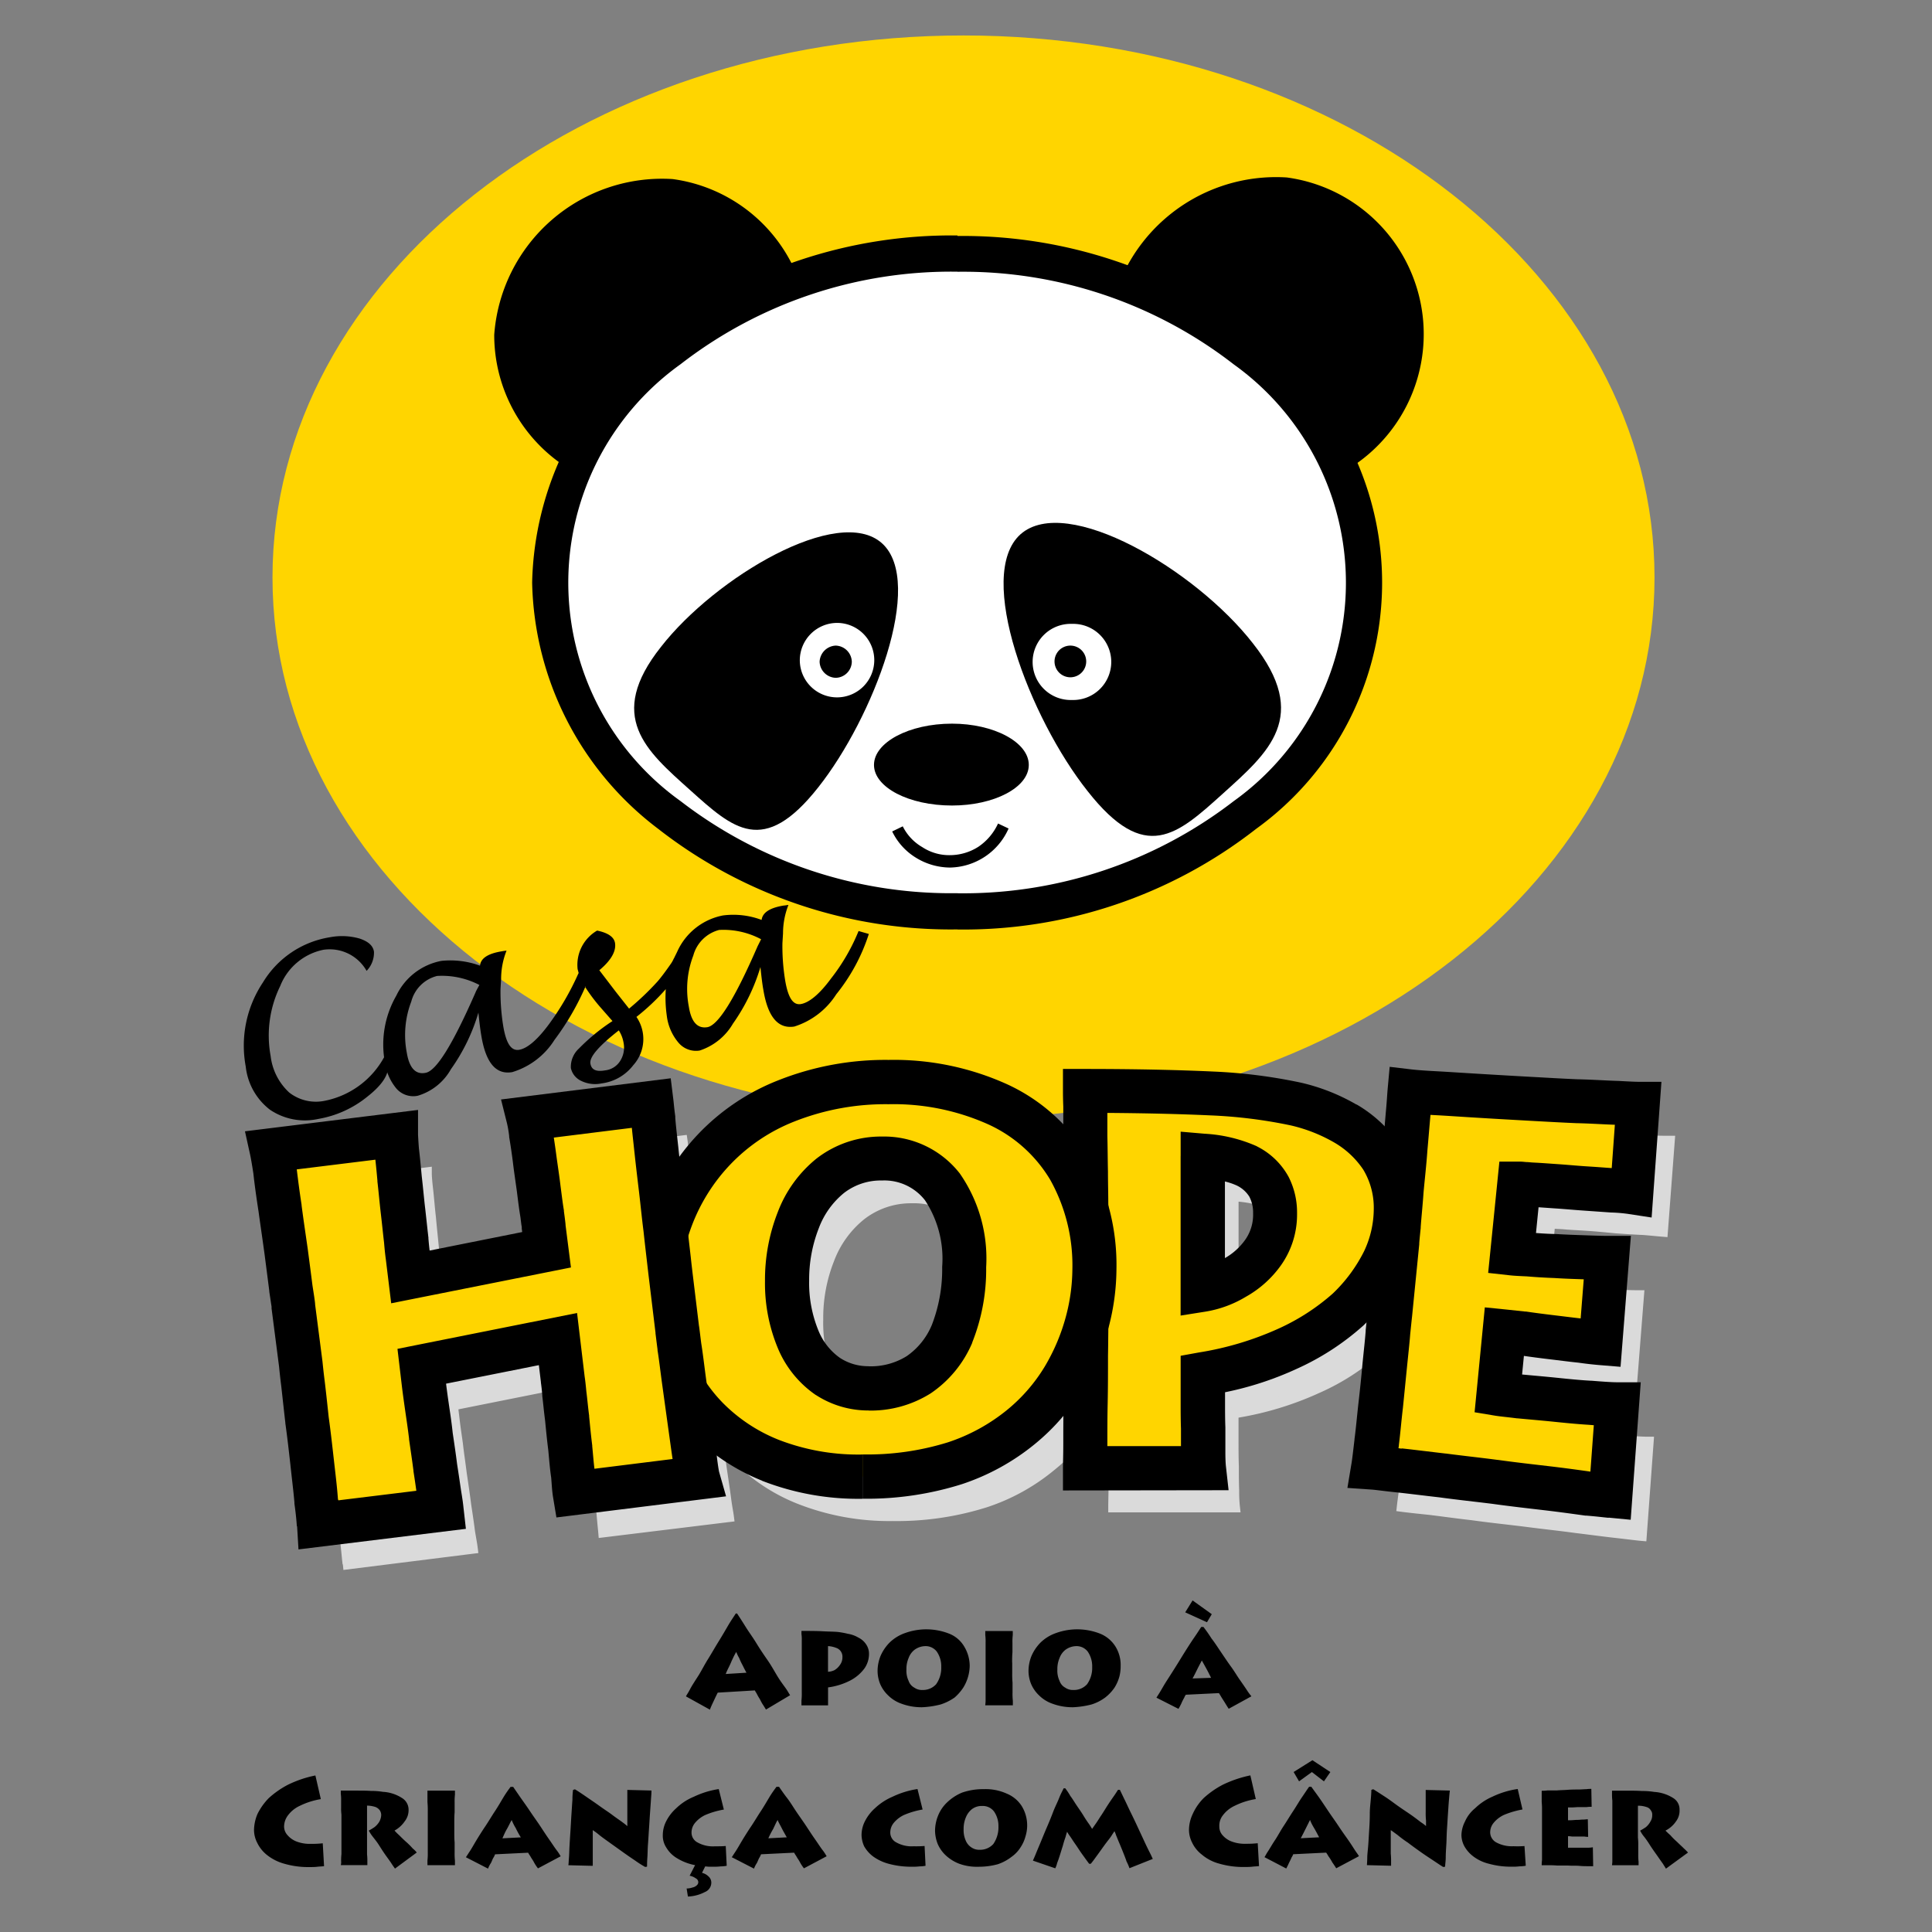 <svg xmlns="http://www.w3.org/2000/svg" width="48" height="48" viewBox="0 0 48 48">
  <rect x="0" y="0" width="48" height="48" fill="#808080" stroke="none"/>
  <g id="setembrodourado_casahope" transform="translate(-40.469 14.703)">
    <g id="Grupo_13339" data-name="Grupo 13339" transform="translate(40.469 -14.703)">
      <path id="Caminho_12292" data-name="Caminho 12292" d="M0,0H48V48H0Z" fill="none"/>
    </g>
    <g id="casa-hope" transform="translate(-90.727 -195.432)">
      <path id="Caminho_16705" data-name="Caminho 16705" d="M160.878,181.61c9.479,0,17.168,6.03,17.168,13.466s-7.691,13.442-17.168,13.442-17.168-6.006-17.168-13.442S151.392,181.61,160.878,181.61Z" transform="translate(-5.744)" fill="#ffd500" fill-rule="evenodd"/>
      <g id="Grupo_26447" data-name="Grupo 26447" transform="translate(143.479 185.138)">
        <path id="Caminho_16706" data-name="Caminho 16706" d="M336.157,213.58a3.929,3.929,0,1,1-4.457,3.885A4.2,4.2,0,0,1,336.157,213.58Z" transform="translate(-316.469 -213.58)" fill-rule="evenodd"/>
        <path id="Caminho_16707" data-name="Caminho 16707" d="M198.1,213.94a3.908,3.908,0,1,1-4.434,3.869A4.181,4.181,0,0,1,198.1,213.94Z" transform="translate(-193.67 -213.9)" fill-rule="evenodd"/>
        <path id="Caminho_16708" data-name="Caminho 16708" d="M206.28,238.948c0-4.5,4.528-8.168,10.114-8.168,5.569,0,10.1,3.662,10.1,8.168,0,4.521-4.528,8.168-10.1,8.168C210.808,247.115,206.28,243.468,206.28,238.948Z" transform="translate(-204.889 -228.882)" fill="#fff" fill-rule="evenodd"/>
        <g id="Grupo_26446" data-name="Grupo 26446" transform="translate(0.938 1.452)">
          <path id="Caminho_16709" data-name="Caminho 16709" d="M212.736,226.742a11.884,11.884,0,0,1,7.421,2.495,7.543,7.543,0,0,1,0,12.235,11.8,11.8,0,0,1-7.421,2.5v-.9a11.006,11.006,0,0,0,6.864-2.289,6.674,6.674,0,0,0,0-10.852,10.962,10.962,0,0,0-6.864-2.3v-.9Zm-10.566,8.611a7.868,7.868,0,0,0,3.13,6.117,11.81,11.81,0,0,0,7.436,2.5v-.9a11.014,11.014,0,0,1-6.88-2.289,6.674,6.674,0,0,1,0-10.852,10.975,10.975,0,0,1,6.88-2.3v-.9a11.9,11.9,0,0,0-7.436,2.495A7.909,7.909,0,0,0,202.17,235.353Z" transform="translate(-202.17 -226.74)" fill-rule="evenodd"/>
        </g>
        <path id="Caminho_16710" data-name="Caminho 16710" d="M229.724,299.842c1.358-1.716,2.661-5.092,1.581-6.062s-4.139.842-5.49,2.574c-1.375,1.732-.365,2.582.715,3.551S228.358,301.574,229.724,299.842Z" transform="translate(-221.676 -284.692)" fill-rule="evenodd"/>
        <path id="Caminho_16711" data-name="Caminho 16711" d="M310.42,298.015c-1.438-1.812-2.8-5.363-1.668-6.38,1.144-1.017,4.354.882,5.775,2.709,1.438,1.82.389,2.709-.747,3.734S311.85,299.835,310.42,298.015Z" transform="translate(-295.682 -282.769)" fill-rule="evenodd"/>
        <path id="Caminho_16712" data-name="Caminho 16712" d="M281.079,336.56c1.041,0,1.907.461,1.907,1.025s-.866,1.009-1.907,1.009c-1.073,0-1.939-.452-1.939-1.009S280.006,336.56,281.079,336.56Z" transform="translate(-269.709 -322.99)" fill-rule="evenodd"/>
        <path id="Caminho_16713" data-name="Caminho 16713" d="M316.086,314.09a.946.946,0,1,1,0,1.891.946.946,0,1,1,0-1.891Z" transform="translate(-301.737 -302.999)" fill="#fff" fill-rule="evenodd"/>
        <path id="Caminho_16714" data-name="Caminho 16714" d="M263.369,313.88a.925.925,0,1,1-.929.929A.93.93,0,0,1,263.369,313.88Z" transform="translate(-254.852 -302.813)" fill="#fff" fill-rule="evenodd"/>
        <path id="Caminho_16715" data-name="Caminho 16715" d="M267.3,318.99a.412.412,0,0,1,.4.4.407.407,0,0,1-.4.4.413.413,0,0,1-.4-.4A.418.418,0,0,1,267.3,318.99Z" transform="translate(-258.82 -307.359)" fill-rule="evenodd"/>
        <path id="Caminho_16716" data-name="Caminho 16716" d="M320.21,318.99a.393.393,0,0,1,0,.787.393.393,0,0,1,0-.787Z" transform="translate(-305.9 -307.359)" fill-rule="evenodd"/>
        <path id="Caminho_16717" data-name="Caminho 16717" d="M286.132,359.156a1.622,1.622,0,0,1-1.454.97,1.63,1.63,0,0,1-.85-.246h0a1.556,1.556,0,0,1-.588-.651l.263-.127a1.224,1.224,0,0,0,.484.516h0a1.217,1.217,0,0,0,.691.2,1.317,1.317,0,0,0,.7-.206,1.393,1.393,0,0,0,.492-.58Z" transform="translate(-273.357 -342.981)" fill-rule="evenodd"/>
      </g>
      <g id="Grupo_26448" data-name="Grupo 26448" transform="translate(138.49 208.409)">
        <path id="Caminho_16718" data-name="Caminho 16718" d="M183.612,433.925h0l-.167,2.272c-.087-.008-.27-.032-.548-.064-.293-.032-.636-.079-1.041-.127s-.834-.1-1.279-.159-.882-.1-1.3-.159-.779-.095-1.08-.135-.524-.055-.643-.072c.015-.143.047-.35.079-.628s.064-.588.1-.921.064-.66.1-.978.055-.6.079-.826.04-.382.04-.445l.174-1.763c.008-.055.024-.2.047-.437s.04-.532.072-.874.064-.683.095-1.033.055-.66.072-.921.04-.437.047-.516c.127.008.342.024.636.047.31.015.651.04,1.057.064.39.024.81.047,1.231.064.429.032.834.047,1.224.072s.707.032.985.047.452.015.541.015l-.167,2.193c-.1-.008-.254-.024-.452-.04s-.429-.024-.675-.04-.484-.047-.723-.064-.437-.024-.6-.04-.286-.015-.342-.024l-.167,1.74c.072.008.206.015.4.024s.413.032.668.04.484.023.723.032.429.015.58.015l-.167,2.113c-.095-.015-.254-.032-.477-.055s-.477-.064-.747-.095-.5-.064-.723-.087-.365-.047-.445-.055l-.151,1.557c.087.008.263.024.516.055s.532.055.85.087.62.055.914.079c.275.023.505.04.664.04ZM154.4,436.539c-.008-.064-.032-.191-.064-.382s-.055-.4-.095-.668-.072-.516-.111-.787-.072-.516-.095-.739-.055-.39-.072-.516l-.055-.469,3.377-.675.127.993a3.513,3.513,0,0,1,.032.35c.024.183.047.382.072.628s.047.484.079.739.047.469.072.675.032.35.04.437l3.059-.373c-.008-.064-.04-.214-.072-.469s-.079-.548-.127-.889c-.032-.27-.072-.548-.1-.819a4.662,4.662,0,0,0,.524.675,4.471,4.471,0,0,0,1.589,1.057,6.025,6.025,0,0,0,2.289.413h0a7.312,7.312,0,0,0,2.3-.333,4.976,4.976,0,0,0,1.636-.906,4.585,4.585,0,0,0,1.073-1.231,5.735,5.735,0,0,0,.556-1.271c-.008.231-.008.477-.008.73,0,.4,0,.787-.008,1.176s-.008.715-.015,1.009-.008.492-.008.611h2.955a3.855,3.855,0,0,1-.015-.389c-.008-.183-.008-.381-.008-.6s-.008-.422-.008-.6v-.739a8,8,0,0,0,2.105-.628,5.627,5.627,0,0,0,1.5-.978,4.1,4.1,0,0,0,.9-1.207,3.057,3.057,0,0,0,.3-1.3,2.377,2.377,0,0,0-.35-1.263,2.645,2.645,0,0,0-.906-.85,4.494,4.494,0,0,0-1.231-.492,12.694,12.694,0,0,0-2.09-.263c-.842-.047-1.9-.064-3.154-.064,0,.047,0,.167.008.382s.008.461.008.755.008.588.015.882v.787a.617.617,0,0,1,.008.119,4.132,4.132,0,0,0-.429-.993,4,4,0,0,0-1.763-1.6,6.369,6.369,0,0,0-2.717-.564,6.564,6.564,0,0,0-2.55.477,5.167,5.167,0,0,0-1.788,1.216,4.987,4.987,0,0,0-1.065,1.7c-.055.135-.095.27-.143.4,0-.04-.008-.095-.008-.143-.04-.31-.072-.628-.119-.961-.032-.342-.072-.66-.1-.969s-.064-.564-.087-.779-.032-.35-.04-.4l-3.061.382c.015.064.032.183.055.373s.064.4.1.636.064.492.095.739c.04.231.064.445.095.628.015.174.032.286.04.333l.072.548-3.384.675-.064-.524c-.008-.047-.024-.174-.047-.382s-.04-.437-.079-.707c-.024-.27-.055-.548-.079-.819s-.047-.516-.072-.707c-.024-.206-.032-.333-.032-.39l-3.083.39c.015.072.04.231.079.5s.079.58.127.938.1.723.159,1.073c.04.358.087.66.119.921s.055.4.064.452l.174,1.422c.008.072.032.238.064.492s.064.548.1.889.079.7.127,1.057c.032.35.072.668.1.953s.047.477.064.6l3.043-.38Zm10.614-3.011a1.81,1.81,0,0,1-1.009-.3,2.052,2.052,0,0,1-.73-.889,3.555,3.555,0,0,1-.286-1.485,3.949,3.949,0,0,1,.278-1.509,2.571,2.571,0,0,1,.794-1.1,2.05,2.05,0,0,1,1.279-.429,1.825,1.825,0,0,1,1.5.707,3.187,3.187,0,0,1,.541,1.994,4.276,4.276,0,0,1-.3,1.661,2.32,2.32,0,0,1-.819,1.009,2.267,2.267,0,0,1-1.248.35Zm8.295-5.784a2.984,2.984,0,0,1,1.1.263,1.218,1.218,0,0,1,.556.516,1.381,1.381,0,0,1,.151.675,1.677,1.677,0,0,1-.3.953,2.093,2.093,0,0,1-.691.628,2.234,2.234,0,0,1-.81.294v-3.329Z" transform="translate(-149.981 -425.743)" fill="#dadada" fill-rule="evenodd"/>
        <path id="Caminho_16719" data-name="Caminho 16719" d="M149.679,435.677c-.017-.134-.032-.33-.064-.606h0c-.032-.285-.072-.6-.1-.95h0c-.047-.36-.088-.711-.128-1.059h0c-.04-.342-.072-.644-.1-.888h0c-.032-.254-.055-.417-.063-.493h0l-.174-1.416c-.01-.06-.024-.2-.064-.46h0c-.031-.257-.078-.559-.119-.919h0c-.056-.352-.1-.716-.159-1.074h0c-.047-.356-.095-.674-.127-.936h0c-.04-.269-.064-.43-.077-.489h0l-.038-.168,3.428-.433v.178c0,.043.008.169.031.37h0c.024.2.04.435.072.713h0c.023.266.055.543.079.815h0c.04.275.056.514.079.706h0c.023.205.04.334.046.373h0v0l.044.36,3.075-.614-.052-.4c-.009-.052-.024-.164-.041-.339h0c-.032-.189-.056-.4-.095-.629h0c-.032-.246-.064-.492-.095-.733h0c-.04-.239-.072-.455-.1-.634h0v-.008c-.023-.189-.04-.31-.052-.355h0l-.043-.171,3.386-.422.022.152c.01.071.017.2.04.409h0c.023.213.055.477.087.78h0c.032.306.071.621.1.963h0c.021.151.04.3.057.442h0a5.193,5.193,0,0,1,1.009-1.529h0a5.309,5.309,0,0,1,1.841-1.252h0a6.724,6.724,0,0,1,2.613-.489h0a6.506,6.506,0,0,1,2.784.58h0a4.161,4.161,0,0,1,1.828,1.656h0c.046.076.089.155.131.234h0v-.062h0c-.008-.3-.008-.59-.015-.886h0c0-.291-.008-.536-.008-.749h0c-.008-.216-.008-.339-.008-.387h0v-.157h.157c1.257,0,2.315.017,3.162.064h0a12.7,12.7,0,0,1,2.119.267h0a4.658,4.658,0,0,1,1.271.509h0a2.816,2.816,0,0,1,.96.9h0a2.214,2.214,0,0,1,.233.489h0c.02-.212.04-.424.058-.638h0c.024-.353.056-.663.072-.925h0c.024-.263.04-.437.047-.517h0l.015-.15.15.009c.129.008.344.024.634.047h0c.312.015.653.04,1.058.064h0c.388.024.809.047,1.234.064h0c.426.032.83.047,1.218.072h0c.382.015.708.032.988.047h0c.266.015.445.015.531.015h.169l-.191,2.518-.157-.013c-.1-.008-.255-.024-.446-.04h0c-.211-.008-.434-.024-.685-.041h0c-.238-.024-.482-.047-.718-.063h0c-.226-.015-.433-.023-.606-.04h0l-.189-.01h0l-.137,1.427c.065,0,.145.008.238.012h0c.2.015.409.031.66.04h0c.249.008.488.024.723.032h0c.239.008.429.015.575.015h.169l-.193,2.452-.169-.028c-.085-.014-.245-.031-.472-.055h0c-.23-.032-.474-.063-.744-.095h0c-.264-.032-.5-.064-.727-.088h0c-.111-.017-.206-.029-.281-.038h0l-.12,1.244c.093.009.214.022.361.041h0c.257.024.534.055.851.087h0c.316.032.617.055.911.079h0c.276.024.505.04.654.04h0v0h.168l-.191,2.6-.159-.014c-.094-.009-.274-.032-.551-.064h0c-.3-.032-.639-.079-1.046-.128h0c-.394-.055-.83-.1-1.277-.159h0c-.444-.055-.881-.1-1.3-.159h0c-.415-.047-.781-.1-1.079-.135h0c-.311-.032-.525-.056-.648-.072h0l-.152-.02.017-.152c.017-.149.049-.353.079-.628h0c.032-.277.063-.587.1-.919h0c.032-.333.064-.661.1-.978h0c.032-.324.055-.6.079-.828h0c.024-.228.04-.385.039-.429h0v-.008l.117-1.175a4.236,4.236,0,0,1-.894,1.177h0a5.772,5.772,0,0,1-1.541,1h0a8,8,0,0,1-2.016.618h0v.608h0c0,.183,0,.38.008.6h0c0,.223,0,.419.008.6h0a3.375,3.375,0,0,0,.015.372h0l.019.173H168.7v-.157c0-.125.008-.32.008-.616h0c.008-.29.008-.625.015-1.007h0c.007-.344.008-.689.008-1.039h0c-.077.162-.162.324-.257.486h0a4.711,4.711,0,0,1-1.1,1.27h0a5.129,5.129,0,0,1-1.69.937h0a7.444,7.444,0,0,1-2.346.342h0a6.208,6.208,0,0,1-2.346-.425h0a4.612,4.612,0,0,1-1.644-1.1h0q-.093-.1-.179-.2h0c.009.073.019.146.026.217h0c.047.34.095.641.128.892h0c.032.252.062.391.072.469h0l.02.156-3.374.412-.014-.161c-.008-.085-.024-.238-.04-.434h0c-.024-.207-.047-.43-.072-.673h0c-.032-.257-.056-.505-.081-.744h0c-.023-.244-.047-.441-.071-.622h0v-.013c-.008-.169-.023-.281-.031-.337h0l-.106-.826-3.071.614.039.324c.015.125.04.291.072.519h0c.023.216.063.471.095.733h0c.04.269.079.533.111.786h0c.04.263.072.478.095.665h0c.032.191.055.313.064.387h0l-.156.02.156-.02.02.156-3.353.42-.015-.151Zm-.793-8.842c.031.259.078.577.126.932h0c.056.36.1.726.159,1.073h0v.008c.039.353.086.653.118.915h0c.04.255.057.415.064.458h0l.174,1.425c.008.066.031.236.063.49h0c.032.249.064.552.1.893h0c.04.35.079.7.128,1.06h0c.032.346.071.662.1.95h0c.021.182.035.331.046.447h0l2.724-.341c-.011-.062-.023-.137-.039-.227h0c-.023-.188-.055-.4-.095-.668h0c-.032-.252-.071-.513-.111-.787h0c-.031-.259-.071-.513-.095-.736h0c-.032-.222-.056-.39-.072-.52h0l-.073-.612,3.683-.737.148,1.158c.008.057.025.181.033.359h0c.024.182.047.381.071.626h0c.024.238.047.483.079.739h0c.023.245.047.467.072.677h0c.009.106.017.2.024.275h0l2.738-.334c-.013-.079-.03-.184-.045-.313h0c-.032-.243-.079-.545-.128-.892h0c-.032-.268-.072-.545-.1-.818h0l.287-.1a4.465,4.465,0,0,0,.505.651h0a4.307,4.307,0,0,0,1.536,1.02h0a5.873,5.873,0,0,0,2.228.4h0a7.128,7.128,0,0,0,2.243-.324h0a4.839,4.839,0,0,0,1.591-.879h0a4.431,4.431,0,0,0,1.036-1.188h0a5.576,5.576,0,0,0,.542-1.237h0l.306.05c-.008.226-.008.471-.008.725h0c0,.4,0,.788-.008,1.18h0c-.008.38-.008.713-.015,1.006h0c0,.19,0,.341-.006.456h2.629c0-.064,0-.139,0-.226h0c-.008-.188-.008-.388-.008-.6h0c-.008-.226-.008-.427-.008-.609h0v-.382h0v-.49l.13-.022a7.887,7.887,0,0,0,2.065-.615h0a5.509,5.509,0,0,0,1.461-.949h0a3.909,3.909,0,0,0,.863-1.16h0a2.888,2.888,0,0,0,.287-1.227h0a2.225,2.225,0,0,0-.323-1.18h0a2.5,2.5,0,0,0-.855-.8h0a4.359,4.359,0,0,0-1.186-.474h0a12.4,12.4,0,0,0-2.063-.258h0c-.8-.045-1.8-.062-2.987-.063h0c0,.058,0,.132.007.225h0c0,.211.008.458.008.75h0c.008.3.008.59.015.886h0v.772h0a.753.753,0,0,1,.008.134h0l-.307.043a3.989,3.989,0,0,0-.414-.958h0a3.859,3.859,0,0,0-1.7-1.535h0a6.219,6.219,0,0,0-2.648-.548h0a6.423,6.423,0,0,0-2.49.465h0a5.017,5.017,0,0,0-1.735,1.178h0a4.847,4.847,0,0,0-1.034,1.653h0c-.052.125-.09.257-.14.4h0l-.3-.052c0-.02-.007-.074-.008-.132h0c-.04-.309-.071-.623-.118-.949h0v-.008c-.032-.339-.071-.655-.1-.968h0c-.031-.3-.063-.562-.087-.778h0c-.011-.1-.019-.182-.024-.247h0l-2.737.341c.009.06.018.13.028.216h0c.032.184.064.4.1.638h0c.032.246.064.492.094.732h0c.041.236.065.452.095.628h0v.012c.015.171.031.279.039.328h0l.09.693-3.693.737-.083-.687c-.009-.057-.024-.181-.049-.386h0c-.024-.2-.04-.44-.079-.7h0v-.01c-.023-.267-.055-.545-.079-.814h0c-.032-.283-.049-.522-.072-.707h0c-.011-.093-.018-.169-.023-.231h0l-2.753.348c.018.084.034.2.056.344Zm27.807,7.3c.3.04.666.087,1.08.135h0c.418.055.855.1,1.3.159h0c.444.055.881.1,1.278.159h0c.407.047.749.1,1.041.127h0l.386.045h0l.142-1.946c-.143-.007-.317-.019-.512-.036h0c-.294-.024-.6-.047-.917-.079h0c-.319-.032-.6-.064-.854-.087h0c-.252-.032-.424-.047-.511-.055h0l-.157-.014.181-1.87.157.015c.081.008.235.024.446.055h0c.225.024.463.056.725.087h0c.271.032.519.064.745.095h0l.318.034h0l.14-1.782-.416-.013h0c-.242-.008-.48-.024-.723-.032h0c-.258-.008-.476-.024-.669-.04h0c-.192-.008-.328-.015-.408-.024h0l-.153-.018.2-2.057.162.023c.043.007.154.014.327.022h.008c.16.015.366.023.6.04h0c.242.017.489.04.723.064h0c.247.015.468.032.678.04h0l.3.025h0l.142-1.868c-.1,0-.225-.005-.381-.014h0c-.277-.015-.6-.032-.985-.047h0c-.387-.023-.793-.04-1.219-.072h0c-.423-.015-.845-.04-1.235-.064h0c-.406-.024-.748-.047-1.06-.064h0c-.2-.017-.359-.029-.481-.038h0c-.009.091-.02.212-.033.36h0c-.017.267-.047.576-.072.926h0c-.032.35-.064.692-.095,1.033h0c-.032.341-.055.626-.072.875h0c-.024.239-.04.382-.047.437h0l-.174,1.758c0,.085-.018.227-.041.451h0c-.023.22-.047.5-.079.829h0c-.04.314-.072.639-.1.977h0c-.04.332-.072.641-.1.92h0c-.022.191-.044.35-.061.474h0c.12.019.284.036.49.057Zm-14.3-2.042a2.216,2.216,0,0,1-.786-.952h0a3.728,3.728,0,0,1-.3-1.554h0a4.1,4.1,0,0,1,.289-1.566h0a2.725,2.725,0,0,1,.843-1.171h0a2.212,2.212,0,0,1,1.378-.463h0a1.985,1.985,0,0,1,1.623.767h0a3.348,3.348,0,0,1,.574,2.092h0a4.412,4.412,0,0,1-.316,1.722h0a2.491,2.491,0,0,1-.876,1.077h0a2.419,2.419,0,0,1-1.332.374h0v-.313a2.107,2.107,0,0,0,1.16-.322h0a2.169,2.169,0,0,0,.762-.942h0a4.115,4.115,0,0,0,.289-1.6h0a3.034,3.034,0,0,0-.508-1.9h0a1.666,1.666,0,0,0-1.376-.647h0a1.89,1.89,0,0,0-1.184.4h0a2.423,2.423,0,0,0-.747,1.04h0a3.815,3.815,0,0,0-.267,1.449h0a3.419,3.419,0,0,0,.271,1.422h0a1.9,1.9,0,0,0,.675.824h0a1.655,1.655,0,0,0,.922.276h0v.313h0a1.954,1.954,0,0,1-1.094-.327Zm9.232-5.612v-.17l.17.014a3.152,3.152,0,0,1,1.154.279h0a1.378,1.378,0,0,1,.625.585h0a1.549,1.549,0,0,1,.168.7h0c0,.018,0,.034,0,.051h0a1.833,1.833,0,0,1-.33,1.039h0a2.252,2.252,0,0,1-.74.673h0a2.359,2.359,0,0,1-.867.313h0l-.179.026v-3.51Zm.313,3.139a2.152,2.152,0,0,0,.576-.239h0a1.932,1.932,0,0,0,.641-.583h0a1.522,1.522,0,0,0,.274-.865h0c0-.017,0-.032,0-.045h0a1.22,1.22,0,0,0-.134-.556h0a1.064,1.064,0,0,0-.489-.449h0a2.589,2.589,0,0,0-.868-.228h0v2.966Z" transform="translate(-148.46 -424.48)" fill="#dadada"/>
      </g>
      <g id="Grupo_26449" data-name="Grupo 26449" transform="translate(157.605 207.288)">
        <path id="Caminho_16720" data-name="Caminho 16720" d="M329.607,428.664H326.66c0-.119.008-.326.008-.62s0-.628.008-1.009.008-.77.008-1.167.008-.762.015-1.1v-2.24c0-.072,0-.214-.008-.437s-.008-.484-.008-.779-.008-.6-.015-.889v-.755c-.008-.2-.008-.326-.008-.373,1.256,0,2.3.024,3.154.064a12.347,12.347,0,0,1,2.081.263,4.453,4.453,0,0,1,1.231.484,2.758,2.758,0,0,1,.906.85,2.381,2.381,0,0,1,.35,1.271,3.029,3.029,0,0,1-.294,1.287,4.367,4.367,0,0,1-.9,1.216,5.9,5.9,0,0,1-1.509.978,8.282,8.282,0,0,1-2.1.628v.73c0,.191,0,.389.008.611v.6c0,.182.009.318.017.388Zm-.023-7.762h0v3.329a2.269,2.269,0,0,0,.8-.3,2.113,2.113,0,0,0,.7-.628,1.626,1.626,0,0,0,.293-.946,1.392,1.392,0,0,0-.151-.683,1.288,1.288,0,0,0-.548-.516A3.185,3.185,0,0,0,329.584,420.9Z" transform="translate(-326.112 -418.742)" fill="#ffd500" fill-rule="evenodd"/>
        <path id="Caminho_16721" data-name="Caminho 16721" d="M321.69,424.791v-.547c0-.14.008-.334.008-.62h0c0-.286,0-.632.008-1.021h0c.008-.374.008-.759.008-1.156h0v-.011c.008-.387.008-.748.015-1.1h0v-.792h0V418.1c0-.07,0-.2-.008-.418h0v-.019c0-.209-.008-.472-.008-.774h0c-.008-.308-.008-.6-.015-.879h0v-.759h0c-.008-.2-.008-.334-.008-.384h0v-.548h.548c1.262,0,2.318.024,3.185.064h0a13.085,13.085,0,0,1,2.173.275h0a4.952,4.952,0,0,1,1.383.544h0l.008,0a3.293,3.293,0,0,1,1.088,1.026h0a2.931,2.931,0,0,1,.435,1.557h0v.009a3.571,3.571,0,0,1-.344,1.517h0l0,.008a4.95,4.95,0,0,1-1.007,1.369h0l-.005.005-.007.006a6.425,6.425,0,0,1-1.644,1.068h0a8.081,8.081,0,0,1-1.786.584h0v.28h0c0,.191,0,.381.008.593h0v.623h0c0,.166.008.29.012.329h0l-.544.061v0l.544-.061.068.609Zm2.932-1.1v-.433h0c-.008-.232-.008-.436-.008-.625h0v-.373h0v-.815l.451-.082a7.729,7.729,0,0,0,1.963-.585h0a5.375,5.375,0,0,0,1.363-.877h0a3.8,3.8,0,0,0,.782-1.057h0a2.475,2.475,0,0,0,.239-1.042h0a1.839,1.839,0,0,0-.26-.98h0a2.187,2.187,0,0,0-.719-.674h0a3.911,3.911,0,0,0-1.085-.427h0a12.03,12.03,0,0,0-1.982-.248h0c-.712-.033-1.568-.055-2.573-.062h0v.573h0c.008.3.008.593.015.882h0v.014c0,.281.008.538.008.772h0c.008.223.008.372.008.444h0v2.24h0v.013c-.008.332-.008.7-.015,1.1h0c0,.394,0,.782-.008,1.168h0c-.008.374-.008.712-.008,1h0v.072h1.828Zm-.008-7.214v-.6l.594.051a3.688,3.688,0,0,1,1.289.307h0l.015.008.014.008a1.818,1.818,0,0,1,.77.749h0a1.945,1.945,0,0,1,.21.881h0c0,.021,0,.042,0,.06h0a2.177,2.177,0,0,1-.4,1.256h0a2.669,2.669,0,0,1-.872.782h0a2.822,2.822,0,0,1-.991.367h0l-.63.1v-3.968Zm1.1,2.541a1.571,1.571,0,0,0,.511-.465h0a1.079,1.079,0,0,0,.189-.638h0c0-.011,0-.022,0-.033h0a.841.841,0,0,0-.094-.391h0a.75.75,0,0,0-.313-.277h0a1.686,1.686,0,0,0-.293-.1h0v1.9Zm-.594-1.995.046-.546-.046.546Z" transform="translate(-321.69 -414.32)"/>
      </g>
      <g id="Grupo_26450" data-name="Grupo 26450" transform="translate(164.67 207.237)">
        <path id="Caminho_16722" data-name="Caminho 16722" d="M397.609,427.137h0l-.167,2.272c-.087-.008-.27-.032-.556-.055-.286-.04-.628-.087-1.033-.135s-.834-.095-1.287-.159-.874-.1-1.3-.159-.787-.095-1.088-.127-.524-.064-.643-.072c.024-.143.047-.357.079-.628.04-.286.064-.588.1-.921s.072-.668.1-.985.064-.6.079-.819.04-.382.047-.452l.174-1.763c0-.047.015-.2.04-.429.015-.246.047-.541.072-.882s.072-.683.095-1.033.055-.651.079-.914.032-.429.04-.516c.135.015.342.032.643.047s.643.04,1.048.064.81.047,1.239.072.826.047,1.224.064c.382.008.707.032.985.04s.445.024.532.024l-.159,2.193a4.191,4.191,0,0,0-.452-.04c-.206-.015-.429-.032-.675-.047s-.492-.04-.723-.055-.437-.032-.611-.04-.286-.024-.333-.024L395,423.39c.072.008.206.015.4.024s.422.032.668.04.492.024.73.032.422.015.572.015l-.167,2.113c-.095-.008-.254-.023-.477-.055s-.469-.055-.739-.087-.509-.064-.723-.095l-.452-.047-.151,1.549c.095.015.27.032.524.064s.532.047.85.079.62.064.906.079S397.442,427.137,397.609,427.137Z" transform="translate(-390.898 -418.753)" fill="#ffd500" fill-rule="evenodd"/>
        <path id="Caminho_16723" data-name="Caminho 16723" d="M392.215,425.062c-.111-.01-.275-.032-.553-.055h-.015l-.014,0c-.286-.04-.623-.087-1.022-.134h0c-.4-.047-.832-.095-1.291-.159h0c-.44-.055-.871-.1-1.3-.159h0c-.414-.047-.785-.095-1.073-.125h0c-.318-.033-.551-.066-.625-.07h0l-.6-.041.1-.6c.02-.116.044-.331.076-.6h0l0-.012c.036-.264.061-.565.1-.909h0c.039-.335.071-.658.1-.977h0c.032-.322.064-.6.078-.8h0V420.4c.024-.231.04-.382.047-.45h0l.173-1.747c0-.054.007-.095.012-.161h0c.007-.074.017-.165.028-.275h0c.018-.263.049-.55.072-.875h0v-.012c.033-.35.072-.686.094-1.02h0v-.012c.032-.346.055-.647.079-.914h0c.023-.255.03-.4.04-.516h0l.051-.561.558.066c.114.013.313.029.608.044h0c.309.017.65.04,1.053.064h0q.594.036,1.237.072h0c.427.023.818.047,1.2.063h0c.4.009.73.033.99.04h.017c.265.015.441.023.5.023h.589l-.244,3.372-.587-.09a3.782,3.782,0,0,0-.392-.034h-.02l-.669-.047h0c-.257-.017-.505-.041-.724-.055h0l-.417-.029h0l-.064.64c.15.011.309.021.48.025h.017c.244.015.477.023.715.031h0c.233.008.422.015.553.015h.593l-.257,3.253-.548-.045c-.1-.009-.273-.025-.5-.058h0c-.237-.024-.473-.056-.735-.087h0c-.218-.026-.427-.053-.618-.081h0l-.045.462c.237.023.517.046.833.078h0c.31.032.612.063.881.077h.015c.281.023.5.038.63.038h0v0h.589l-.25,3.416-.553-.053Zm-5.153-1.726c.311.033.684.081,1.093.128h.009c.414.055.842.1,1.291.159h.008c.444.062.867.109,1.276.157h0c.4.047.739.094,1.02.134h0l.085-1.153-.121-.01h0c-.3-.018-.619-.05-.927-.082h0c-.312-.031-.6-.055-.849-.079h-.014c-.249-.032-.409-.045-.546-.067h0l-.505-.084.254-2.606.546.055.457.049h.022c.207.031.449.062.706.093h0c.242.029.454.056.65.078h0l.077-.972c-.234-.008-.473-.015-.733-.032h0c-.255-.009-.483-.024-.682-.041h0c-.19-.008-.321-.015-.42-.026h0l-.54-.06.279-2.765h.5c.078,0,.111.007.168.011h0c.053,0,.115.01.191.013h0c.189.009.388.025.625.041h0c.242.017.487.041.721.055h0c.211.013.4.028.586.041h0l.078-1.077c-.286-.009-.593-.031-.942-.039h-.01c-.4-.017-.8-.04-1.233-.064h0c-.429-.024-.844-.047-1.241-.072h0c-.408-.024-.75-.049-1.045-.064h0l-.11-.006h0c-.023.252-.046.546-.077.888h0c-.025.363-.065.705-.095,1.035h0c-.024.349-.056.642-.071.867h0v.021c-.021.2-.035.349-.036.379h0v.023l-.179,1.8c-.008.067-.023.215-.046.439h0c-.018.239-.05.516-.081.828h0c-.032.317-.064.646-.1,1h0c-.038.317-.062.616-.1.92h0c0,.028-.007.055-.01.081h0c.03.006.058.009.088.012Z" transform="translate(-385.72 -413.86)"/>
      </g>
      <g id="Grupo_26451" data-name="Grupo 26451" transform="translate(146.975 207.066)">
        <path id="Caminho_16724" data-name="Caminho 16724" d="M235.429,427.074h0a6.026,6.026,0,0,1-2.289-.4,4.6,4.6,0,0,1-1.589-1.057,4.291,4.291,0,0,1-.929-1.462,4.349,4.349,0,0,1-.3-1.6,5.433,5.433,0,0,1,.35-1.907,5.061,5.061,0,0,1,1.065-1.7,4.994,4.994,0,0,1,1.8-1.207,6.677,6.677,0,0,1,2.542-.469,6.293,6.293,0,0,1,2.717.556,4.014,4.014,0,0,1,1.772,1.589,4.917,4.917,0,0,1,.628,2.5,5.219,5.219,0,0,1-.174,1.3,5.481,5.481,0,0,1-.579,1.383,4.753,4.753,0,0,1-1.073,1.239,5.148,5.148,0,0,1-1.636.9,7.318,7.318,0,0,1-2.3.333Zm.143-2.194h0a2.24,2.24,0,0,0,1.247-.342,2.308,2.308,0,0,0,.826-1.017,4.378,4.378,0,0,0,.3-1.661,3.154,3.154,0,0,0-.541-1.986,1.835,1.835,0,0,0-1.5-.707,2.052,2.052,0,0,0-1.287.429,2.591,2.591,0,0,0-.794,1.1,4.042,4.042,0,0,0-.278,1.509,3.657,3.657,0,0,0,.286,1.477,2.1,2.1,0,0,0,.73.9A1.816,1.816,0,0,0,235.572,424.88Z" transform="translate(-229.772 -416.723)" fill="#ffd500" fill-rule="evenodd"/>
        <path id="Caminho_16725" data-name="Caminho 16725" d="M228.507,422.761a5.152,5.152,0,0,1-1.775-1.185h0a4.866,4.866,0,0,1-1.042-1.637h0a4.892,4.892,0,0,1-.34-1.8h0a5.992,5.992,0,0,1,.384-2.1h0a5.6,5.6,0,0,1,1.178-1.884h0a5.533,5.533,0,0,1,1.982-1.337h0a7.221,7.221,0,0,1,2.751-.512h.009a6.812,6.812,0,0,1,2.947.609h0a4.569,4.569,0,0,1,2.008,1.805h0a5.458,5.458,0,0,1,.7,2.782h0a5.767,5.767,0,0,1-.192,1.438h0a6.015,6.015,0,0,1-.64,1.528h0a5.29,5.29,0,0,1-1.191,1.378h0a5.675,5.675,0,0,1-1.815,1h0a7.843,7.843,0,0,1-2.469.362h0v-1.1a6.745,6.745,0,0,0,2.117-.3h0a4.607,4.607,0,0,0,1.466-.8h0a4.18,4.18,0,0,0,.947-1.091h0a4.9,4.9,0,0,0,.524-1.246h0a4.676,4.676,0,0,0,.158-1.161h0a4.356,4.356,0,0,0-.551-2.226h0a3.465,3.465,0,0,0-1.54-1.377h0a5.744,5.744,0,0,0-2.477-.5h0a6.147,6.147,0,0,0-2.336.428h0a4.453,4.453,0,0,0-1.6,1.075h0a4.515,4.515,0,0,0-.951,1.516h0a4.867,4.867,0,0,0-.316,1.716h0a3.781,3.781,0,0,0,.264,1.4h0l0,0v0a3.769,3.769,0,0,0,.814,1.277h0a4.059,4.059,0,0,0,1.4.927h0a5.473,5.473,0,0,0,2.079.364h0v1.1a6.575,6.575,0,0,1-2.5-.449Zm1.333-2.129a2.64,2.64,0,0,1-.928-1.127h0a4.189,4.189,0,0,1-.335-1.7h0V417.8a4.6,4.6,0,0,1,.317-1.711h0a3.138,3.138,0,0,1,.962-1.331h0a2.615,2.615,0,0,1,1.62-.548h.014a2.386,2.386,0,0,1,1.927.918h0a3.7,3.7,0,0,1,.655,2.329h0a4.889,4.889,0,0,1-.346,1.869h0l0,.008a2.867,2.867,0,0,1-1.03,1.255h0a2.794,2.794,0,0,1-1.544.429h0v-1.1a1.688,1.688,0,0,0,.946-.252h0a1.763,1.763,0,0,0,.627-.782h0a3.832,3.832,0,0,0,.254-1.437h0a2.636,2.636,0,0,0-.425-1.651h0a1.28,1.28,0,0,0-1.068-.494h0a1.494,1.494,0,0,0-.946.31h0a2.056,2.056,0,0,0-.627.877h0a3.5,3.5,0,0,0-.239,1.3h0a3.108,3.108,0,0,0,.236,1.255h0a1.53,1.53,0,0,0,.529.665h0a1.276,1.276,0,0,0,.714.207h0v1.1h-.01a2.386,2.386,0,0,1-1.3-.384Z" transform="translate(-225.35 -412.31)"/>
      </g>
      <g id="Grupo_26452" data-name="Grupo 26452" transform="translate(137.268 207.524)">
        <path id="Caminho_16726" data-name="Caminho 16726" d="M147.628,432.125h0l-3.043.373c-.008-.127-.024-.318-.064-.6-.024-.286-.064-.6-.1-.953s-.079-.707-.127-1.048-.072-.643-.1-.9-.047-.422-.055-.492l-.183-1.415c0-.055-.024-.206-.064-.461s-.072-.564-.119-.921-.1-.707-.151-1.073-.095-.675-.127-.938-.072-.429-.087-.5l3.091-.382c0,.047.008.174.024.382s.047.437.072.707.055.548.087.819.055.516.079.715.032.326.04.382l.064.524,3.384-.675-.072-.556c0-.04-.015-.151-.04-.333s-.055-.389-.087-.628-.072-.492-.1-.73-.064-.461-.095-.643a3.185,3.185,0,0,0-.064-.373l3.059-.382c.008.064.015.191.047.414.015.206.047.469.079.77s.072.636.111.969.072.66.111.969.064.564.087.77c.024.223.04.35.047.413l.159,1.311c.008.04.024.183.055.429s.072.524.119.874.095.691.143,1.033.087.643.127.9a4.326,4.326,0,0,0,.072.461l-3.059.382c-.015-.095-.024-.246-.04-.445-.032-.2-.047-.429-.072-.675s-.055-.492-.079-.739-.047-.445-.072-.62-.032-.3-.04-.35l-.119-1-3.384.675.055.469c.015.127.04.3.072.524s.072.469.1.739.079.532.111.787.072.477.095.668S147.621,432.055,147.628,432.125Z" transform="translate(-142.736 -421.406)" fill="#ffd500" fill-rule="evenodd"/>
        <path id="Caminho_16727" data-name="Caminho 16727" d="M138.683,427.587c-.007-.115-.021-.289-.06-.563h0l0-.014v-.015c-.022-.268-.062-.576-.1-.938h0c-.04-.356-.079-.7-.126-1.034h0v-.013c-.04-.345-.072-.648-.1-.894h0c-.032-.254-.049-.43-.056-.5h0l-.186-1.443v-.035h0c0-.017-.006-.044-.011-.078h0c-.01-.07-.025-.171-.045-.3h0v-.017c-.032-.253-.072-.562-.118-.916h0c-.046-.34-.1-.7-.15-1.066h0c-.056-.361-.1-.68-.128-.941h0c-.038-.249-.068-.409-.079-.459h0l-.13-.589,4.3-.531v.62s.007.135.021.328h0c.024.2.047.439.071.7h0c.033.279.056.555.087.812h0c.032.283.056.522.079.712h0v.022c.011.137.022.236.03.3h0l2.3-.46-.011-.084v-.023h0c0-.011,0-.031-.007-.056h0c-.007-.049-.015-.119-.026-.206h0c-.034-.2-.059-.408-.088-.638h0c-.031-.23-.071-.484-.1-.734h0c-.031-.241-.062-.448-.092-.62h0l0-.012v-.013a2.821,2.821,0,0,0-.052-.308h0l-.15-.6,4.216-.526.067.544c.012.1.017.192.046.4h0l0,.019v.018c.014.188.045.449.078.757h0c.031.3.071.626.11.96h0c.041.341.073.666.11.964h0v.013c.032.3.063.556.087.769h0c.023.22.039.341.046.406h0l.157,1.294c.009.05.012.085.021.151h0c.009.071.02.164.035.283h0c.042.258.074.541.119.876h0c.047.343.1.692.143,1.033h0c.049.344.087.644.126.889h0v.017c.025.21.049.352.056.382h0l.174.611-4.215.525-.086-.519c-.023-.149-.029-.288-.044-.472h0c-.034-.225-.05-.452-.072-.68h0c-.032-.25-.056-.5-.079-.735h0c-.033-.25-.05-.459-.07-.607h0l0-.012v-.014c-.014-.17-.03-.284-.034-.308h0l0-.013-.051-.424-2.306.46c.015.119.036.279.065.478h0c.03.213.071.463.1.744h0c.039.263.078.523.11.781h0c.04.252.071.473.1.666h0c.032.191.049.316.057.4h0l-.545.061.545-.061.061.538-4.159.511-.035-.58Zm1.035-.647,1.934-.237c-.02-.146-.044-.309-.072-.488h0V426.2c-.031-.245-.07-.5-.109-.775h0v-.015c-.03-.256-.068-.5-.1-.725h0c-.032-.224-.056-.4-.073-.537h0l-.115-.971,4.462-.891.188,1.577c.011.072.026.19.042.367h0c.025.194.041.391.07.607h0v.02c.024.246.047.487.077.722h0v.018c.021.215.035.407.055.559h0l1.941-.242c-.036-.241-.072-.511-.114-.809h0l-.143-1.035h0c-.049-.356-.081-.643-.117-.858h0l0-.011v-.01c-.028-.211-.045-.363-.05-.394h0l0-.019-.161-1.33c-.008-.065-.024-.2-.049-.418h0c-.023-.2-.055-.469-.088-.776h0c-.041-.318-.072-.64-.11-.962h0c-.04-.333-.079-.661-.113-.977h0c-.024-.231-.049-.44-.067-.629h0l-1.939.242c.022.145.045.3.067.471h0c.031.229.071.484.1.73h0c.032.244.056.447.084.606h0l0,.01v.012c.012.09.022.163.029.224h0c.006.051.011.082.013.132h0l.133,1.042-4.466.89-.134-1.1h0c-.01-.068-.026-.2-.043-.407h0c-.024-.2-.047-.437-.078-.7h0c-.033-.282-.057-.559-.087-.818h0V419c-.017-.193-.034-.369-.051-.523h0l-1.953.241c.031.253.068.549.12.881h0v.014c.046.356.1.713.151,1.07h0c.047.355.087.663.119.917h0c.019.124.035.223.046.3h0c.009.072.018.117.021.184h0l.181,1.4v0c.009.081.023.237.055.486h0c.032.261.064.562.1.9h0c.049.349.088.7.128,1.056h0c.039.348.078.655.1.956h0c0,.019.006.035.008.052Z" transform="translate(-137.38 -416.46)"/>
      </g>
      <g id="Grupo_26453" data-name="Grupo 26453" transform="translate(137.505 220.492)">
        <path id="Caminho_16728" data-name="Caminho 16728" d="M150.851,536.689h0l-.588-.326c.015-.032.055-.087.1-.174s.119-.2.2-.326.151-.27.246-.422.174-.294.263-.437.167-.278.238-.4.143-.223.191-.3h.032c.064.095.135.206.214.333s.174.254.263.4.183.286.278.422.167.27.246.4.151.223.206.3.087.143.111.175l-.6.357c-.024-.04-.047-.079-.079-.127s-.055-.1-.079-.143a1.205,1.205,0,0,1-.072-.127c-.024-.04-.04-.064-.047-.079l-.921.055c-.008.016-.024.047-.047.095s-.047.1-.079.167-.049.111-.073.167Zm.4-.882h0l.516-.032c-.032-.055-.064-.119-.095-.183a1.721,1.721,0,0,1-.087-.183.872.872,0,0,1-.072-.151,1.65,1.65,0,0,0-.087.167c-.032.064-.055.127-.087.191s-.064.128-.088.192Zm2.542.779h-.66v-.119a1.57,1.57,0,0,0,.008-.2v-1.3a.841.841,0,0,0-.008-.151v-.079c.2,0,.373,0,.516.008s.263.008.373.016a2.016,2.016,0,0,1,.263.047.742.742,0,0,1,.263.095.482.482,0,0,1,.191.167.413.413,0,0,1,.072.246.629.629,0,0,1-.111.35,1.024,1.024,0,0,1-.35.3,1.674,1.674,0,0,1-.556.174v.374c0,.032,0,.055,0,.072Zm0-1.47h0v.636a.415.415,0,0,0,.159-.04.419.419,0,0,0,.135-.127.313.313,0,0,0,.064-.2.229.229,0,0,0-.032-.127.22.22,0,0,0-.111-.095.663.663,0,0,0-.214-.049Zm2.312,1.517h0a1.429,1.429,0,0,1-.484-.087.883.883,0,0,1-.333-.206.854.854,0,0,1-.2-.286.874.874,0,0,1-.064-.318,1.009,1.009,0,0,1,.072-.373,1.089,1.089,0,0,1,.223-.333,1.031,1.031,0,0,1,.382-.238,1.553,1.553,0,0,1,1.112.017.754.754,0,0,1,.365.318.935.935,0,0,1,.135.484,1.062,1.062,0,0,1-.159.533,1.219,1.219,0,0,1-.214.246,1.279,1.279,0,0,1-.35.174,2.212,2.212,0,0,1-.486.07Zm.032-.429h0a.438.438,0,0,0,.342-.143.7.7,0,0,0,.127-.429.641.641,0,0,0-.111-.382.349.349,0,0,0-.294-.135.464.464,0,0,0-.254.087.451.451,0,0,0-.151.206.681.681,0,0,0-.055.286.591.591,0,0,0,.055.286.3.3,0,0,0,.143.167.322.322,0,0,0,.2.057Zm2.232-.683h0v.278a2.222,2.222,0,0,0,.008.223v.246a1.637,1.637,0,0,0,.008.206v.111H157.7c0-.024.008-.064.008-.119v-1.444a1.339,1.339,0,0,0-.008-.183v-.1h.683v.1a1.332,1.332,0,0,0-.008.191v.238c-.008.086-.008.173-.008.253Zm1.486,1.112h0a1.429,1.429,0,0,1-.484-.087.883.883,0,0,1-.333-.206.854.854,0,0,1-.2-.286.874.874,0,0,1-.064-.318,1.009,1.009,0,0,1,.072-.373,1.089,1.089,0,0,1,.223-.333,1.031,1.031,0,0,1,.382-.238,1.553,1.553,0,0,1,1.112.017.81.81,0,0,1,.373.318.865.865,0,0,1,.127.484,1.016,1.016,0,0,1-.032.263,1.034,1.034,0,0,1-.119.27,1.086,1.086,0,0,1-.231.246,1.128,1.128,0,0,1-.342.174,2.2,2.2,0,0,1-.484.07Zm.032-.429h0a.438.438,0,0,0,.342-.143.7.7,0,0,0,.127-.429.641.641,0,0,0-.111-.382.349.349,0,0,0-.294-.135.464.464,0,0,0-.254.087.452.452,0,0,0-.151.206.681.681,0,0,0-.055.286.591.591,0,0,0,.055.286.3.3,0,0,0,.142.167.325.325,0,0,0,.2.057Zm2.613.469h0l-.548-.278c.015-.024.047-.072.095-.151s.095-.167.167-.278.143-.223.223-.35.151-.246.231-.373.151-.238.223-.342.127-.191.174-.263h.055a3.38,3.38,0,0,1,.2.286c.079.1.151.214.238.342s.159.238.246.357.151.231.223.333.127.183.174.254a1.4,1.4,0,0,0,.111.151l-.564.31c-.032-.047-.064-.1-.095-.151s-.072-.111-.095-.151-.047-.079-.055-.087l-.819.04a.237.237,0,0,0-.04.072,1.155,1.155,0,0,0-.072.143,1.53,1.53,0,0,1-.072.136Zm.35-.755h0l.46-.016c-.04-.079-.079-.159-.119-.231s-.079-.143-.111-.2c-.032.064-.072.135-.111.214s-.078.159-.118.231Zm0-1.939h0l.477.342-.119.2-.541-.246.183-.295Zm-21.61,6.038h0l.032.564c-.055.008-.111.008-.167.015s-.119.008-.191.008a2.148,2.148,0,0,1-.643-.087,1.2,1.2,0,0,1-.429-.223.872.872,0,0,1-.231-.294.7.7,0,0,1-.079-.318,1.063,1.063,0,0,1,.087-.4,1.553,1.553,0,0,1,.278-.39,2.248,2.248,0,0,1,.477-.333,2.793,2.793,0,0,1,.683-.231l.135.588a1.842,1.842,0,0,0-.524.167.761.761,0,0,0-.294.238.468.468,0,0,0-.095.278.321.321,0,0,0,.087.214.557.557,0,0,0,.231.159.922.922,0,0,0,.35.055,2.437,2.437,0,0,0,.294-.014Zm1.1-.938h0v1.207a1.579,1.579,0,0,1,.008.183v.087h-.66a.282.282,0,0,0,.008-.1,1.436,1.436,0,0,1,.008-.174V539.3a1.1,1.1,0,0,1-.008-.167v-.183a1.089,1.089,0,0,0-.008-.167v-.079h.39c.127,0,.246,0,.358.008a1.777,1.777,0,0,1,.3.023.964.964,0,0,1,.469.151.338.338,0,0,1,.167.294.446.446,0,0,1-.095.286.731.731,0,0,1-.254.231,1.285,1.285,0,0,0,.111.111c.055.055.111.111.174.167s.119.111.167.167a.627.627,0,0,1,.1.1l-.541.4c-.015-.024-.047-.064-.087-.127s-.095-.135-.151-.214-.111-.167-.167-.254-.111-.151-.159-.214-.072-.111-.087-.135a1.537,1.537,0,0,0,.143-.087.5.5,0,0,0,.119-.135.367.367,0,0,0,.047-.167.225.225,0,0,0-.032-.111.249.249,0,0,0-.111-.087.7.7,0,0,0-.215-.034Zm2.168.406h0v.286c0,.064,0,.135.008.223v.246a1.7,1.7,0,0,0,.008.206v.111h-.683v-.119a1.446,1.446,0,0,0,.008-.191v-1.041a1.973,1.973,0,0,0-.008-.214v-.287h.683v.1a1.447,1.447,0,0,0-.008.191v.246c-.008.087-.008.167-.008.246Zm.843,1.16h0l-.556-.286c.015-.016.047-.072.095-.143s.1-.167.167-.278.143-.231.223-.35.159-.254.238-.373.151-.246.214-.35.127-.191.174-.254h.064l.191.278c.079.111.159.223.238.342s.167.238.246.358.151.231.223.333.127.191.183.263.079.119.1.151l-.564.3a.977.977,0,0,1-.095-.143c-.032-.064-.072-.111-.095-.159a.962.962,0,0,1-.055-.087l-.819.04c-.008.008-.015.04-.04.079s-.04.087-.064.135a.694.694,0,0,0-.073.142Zm.349-.755h0l.461-.024a2.2,2.2,0,0,1-.127-.231,1.289,1.289,0,0,1-.1-.2c-.04.064-.072.143-.119.223s-.079.159-.111.231Zm2.241.683h0l-.6-.015c.008-.032.008-.1.015-.183s.008-.191.015-.31.015-.246.024-.382.015-.27.024-.4.015-.246.024-.35a1.845,1.845,0,0,1,.015-.246l.047-.015c.079.047.174.111.278.183s.223.151.333.231.223.151.318.223.191.135.254.183a1.372,1.372,0,0,1,.119.095v-.9l.6.015c0,.064-.008.151-.015.254s-.015.214-.024.342-.015.246-.024.373-.015.254-.024.365-.008.231-.015.326-.008.167-.008.231l-.047.008a2.505,2.505,0,0,1-.238-.151c-.095-.064-.2-.135-.31-.214l-.333-.238c-.1-.072-.191-.135-.27-.2s-.127-.095-.151-.112v.77c0,.056,0,.1,0,.111Zm2.8.015h0l-.079.159a.338.338,0,0,1,.159.087.205.205,0,0,1,.072.167.252.252,0,0,1-.159.223.989.989,0,0,1-.422.112l-.032-.2a.44.44,0,0,0,.143-.024.215.215,0,0,0,.1-.047.109.109,0,0,0,.047-.087.111.111,0,0,0-.064-.095.381.381,0,0,0-.151-.064l.135-.263a1.332,1.332,0,0,1-.452-.174.755.755,0,0,1-.263-.263.536.536,0,0,1-.087-.31.759.759,0,0,1,.079-.333,1.094,1.094,0,0,1,.254-.333,1.384,1.384,0,0,1,.437-.286,2.191,2.191,0,0,1,.62-.191l.127.509a2.056,2.056,0,0,0-.461.135.733.733,0,0,0-.263.206.373.373,0,0,0-.079.231.273.273,0,0,0,.151.246.776.776,0,0,0,.429.095c.111,0,.2,0,.27-.008l.024.492a.9.9,0,0,1-.151.015,1.266,1.266,0,0,1-.174.008h-.111c-.039,0-.071-.007-.1-.007Zm1.216.056h0l-.556-.286c.015-.016.047-.072.095-.143s.1-.167.167-.278.143-.231.223-.35.159-.254.238-.373.151-.246.214-.35.127-.191.174-.254h.064c.055.079.119.174.2.278s.151.223.231.342.167.238.246.358.151.231.223.333.127.191.183.263.079.119.1.151l-.564.3a.975.975,0,0,1-.095-.143c-.032-.064-.072-.111-.095-.159a.958.958,0,0,1-.055-.087l-.819.04c-.008.008-.015.04-.04.079s-.04.087-.064.135a.7.7,0,0,0-.073.142Zm.35-.755h0l.461-.024c-.04-.072-.087-.151-.127-.231s-.079-.143-.1-.2c-.04.064-.072.143-.111.223a2.195,2.195,0,0,0-.119.231Zm3.885.191h0l.024.492a.894.894,0,0,1-.151.015,1.256,1.256,0,0,1-.174.008,2.133,2.133,0,0,1-.588-.072,1.183,1.183,0,0,1-.39-.183.821.821,0,0,1-.223-.254.708.708,0,0,1-.064-.278.759.759,0,0,1,.079-.333,1.094,1.094,0,0,1,.254-.333,1.493,1.493,0,0,1,.437-.286,2.191,2.191,0,0,1,.62-.191l.127.509a2.056,2.056,0,0,0-.461.135.732.732,0,0,0-.263.206.373.373,0,0,0-.079.231.273.273,0,0,0,.151.246.776.776,0,0,0,.429.095,2.484,2.484,0,0,0,.271-.007Zm1.334.516h0a1.269,1.269,0,0,1-.484-.079,1.034,1.034,0,0,1-.326-.206.853.853,0,0,1-.2-.286.942.942,0,0,1-.064-.318,1.01,1.01,0,0,1,.072-.373.933.933,0,0,1,.223-.333,1.212,1.212,0,0,1,.373-.246,1.582,1.582,0,0,1,.541-.087,1.266,1.266,0,0,1,.572.111.8.8,0,0,1,.373.31.917.917,0,0,1,.095.746.933.933,0,0,1-.119.27.838.838,0,0,1-.231.246,1.16,1.16,0,0,1-.342.183,1.818,1.818,0,0,1-.483.062Zm.032-.422h0a.439.439,0,0,0,.342-.143.73.73,0,0,0,.127-.437.627.627,0,0,0-.111-.373.349.349,0,0,0-.294-.135.4.4,0,0,0-.254.079.5.5,0,0,0-.151.206.717.717,0,0,0-.055.294.633.633,0,0,0,.055.286.37.37,0,0,0,.142.167.333.333,0,0,0,.2.056Zm1.882.461h0l-.556-.191c.008-.024.032-.072.064-.151s.072-.174.119-.286.1-.246.159-.382.111-.263.159-.39.111-.246.151-.35.087-.183.111-.238h.04a1.541,1.541,0,0,1,.127.191c.055.072.1.151.159.238s.111.159.159.238.095.151.135.206.072.111.087.135c.024-.032.055-.079.095-.135s.087-.135.135-.206.1-.159.151-.238.1-.151.151-.223.079-.119.111-.167h.047c.032.064.072.151.119.246s.1.214.159.333.119.246.174.365.111.238.159.342.095.2.135.278.055.119.072.151l-.58.231a1.2,1.2,0,0,0-.072-.167c-.023-.072-.055-.151-.087-.231s-.064-.159-.095-.231-.055-.135-.079-.191a.583.583,0,0,0-.04-.1c-.008.015-.032.047-.072.111s-.095.127-.159.214-.119.167-.183.254-.119.167-.174.231h-.04c-.055-.072-.111-.151-.174-.238s-.111-.167-.167-.246-.095-.143-.135-.2a.9.9,0,0,1-.072-.112c-.008.024-.024.072-.04.135a2.155,2.155,0,0,0-.064.206c-.023.072-.047.151-.072.231s-.047.143-.072.206a.574.574,0,0,1-.046.13Zm5.029-.62h0l.032.564c-.055.008-.111.008-.167.015s-.119.008-.191.008a2.148,2.148,0,0,1-.643-.087,1.1,1.1,0,0,1-.422-.223.811.811,0,0,1-.238-.294.7.7,0,0,1-.079-.318.945.945,0,0,1,.095-.4,1.323,1.323,0,0,1,.27-.39,2.248,2.248,0,0,1,.477-.333,2.928,2.928,0,0,1,.683-.231l.135.588a1.842,1.842,0,0,0-.524.167.774.774,0,0,0-.295.238.413.413,0,0,0-.087.278.313.313,0,0,0,.079.214.557.557,0,0,0,.231.159.921.921,0,0,0,.35.055,2.445,2.445,0,0,0,.295-.014Zm.715.628h0l-.548-.286c.015-.016.04-.072.087-.143s.1-.167.174-.278.135-.231.214-.35.159-.254.238-.373.151-.246.223-.35.127-.191.174-.254h.055c.055.079.127.174.2.278s.151.223.231.342.167.238.246.358.159.231.231.333.127.191.174.263.087.119.1.151l-.564.3c-.024-.04-.055-.087-.095-.143a1.345,1.345,0,0,0-.1-.159.817.817,0,0,0-.055-.087l-.819.04a.318.318,0,0,1-.04.079c-.015.04-.04.087-.064.135a1.563,1.563,0,0,1-.07.142Zm.35-.755h0l.461-.024c-.04-.072-.079-.151-.127-.231s-.079-.143-.1-.2l-.111.223c-.04.079-.079.159-.119.231Zm-.175-1.645h0l.469-.294.445.294-.159.231-.3-.231-.318.231-.135-.231Zm2.423,2.328h0l-.6-.015c0-.032.008-.1.008-.183s.015-.191.024-.31.015-.246.024-.382.015-.27.015-.4.015-.246.024-.35.015-.191.015-.246l.047-.015c.079.047.174.111.286.183s.214.151.326.231.223.151.326.223.183.135.246.183a.946.946,0,0,1,.127.095v-.135a1.775,1.775,0,0,1-.008-.206v-.556l.6.015c-.008.064-.015.151-.024.254s-.015.214-.024.342-.015.246-.024.373-.008.254-.015.365-.015.231-.015.326-.015.167-.015.231l-.047.008c-.055-.032-.135-.087-.231-.151s-.206-.135-.318-.214-.223-.159-.326-.238a2.954,2.954,0,0,1-.27-.2c-.079-.055-.127-.095-.159-.112v.579a1.707,1.707,0,0,1,.008.191c0,.056,0,.1,0,.111Zm3.314-.492h0l.032.492a1,1,0,0,1-.159.015,1.2,1.2,0,0,1-.174.008,2.037,2.037,0,0,1-.58-.072,1.05,1.05,0,0,1-.39-.183.822.822,0,0,1-.223-.254.606.606,0,0,1-.072-.278.773.773,0,0,1,.087-.333.882.882,0,0,1,.254-.333,1.435,1.435,0,0,1,.429-.286,2.169,2.169,0,0,1,.628-.191l.119.509a2.188,2.188,0,0,0-.461.135.732.732,0,0,0-.263.206.373.373,0,0,0-.079.231.288.288,0,0,0,.151.246.815.815,0,0,0,.429.095A2.364,2.364,0,0,0,171.095,540.082Z" transform="translate(-139.53 -533.98)" fill-rule="evenodd"/>
        <path id="Caminho_16729" data-name="Caminho 16729" d="M430.742,577.861h0l.008.469h-.119c-.064,0-.135,0-.223-.008s-.183,0-.278-.008h-.278c-.087-.008-.167-.008-.238-.008h-.143a.843.843,0,0,1,.008-.127v-1.239a1.921,1.921,0,0,0-.008-.206v-.278a1.1,1.1,0,0,0,.143-.008h.231c.079-.008.174-.008.263-.015s.174-.008.263-.008.151-.008.206-.008a.959.959,0,0,1,.127-.008l.008.445a.9.9,0,0,0-.127.008h-.191c-.064,0-.119.008-.174.008h-.095v.318h.079c.04,0,.087-.008.143-.008s.1-.008.151-.008.087-.008.119-.008l.008.437a.51.51,0,0,1-.095-.008h-.31a.557.557,0,0,0-.095-.008v.286h.478a.736.736,0,0,0,.14-.011Zm1.12-1.033h0v.794a1.5,1.5,0,0,1,.008.2v.214a1.342,1.342,0,0,0,.008.183v.087h-.66c0-.016.008-.047.008-.1V576.7a1.323,1.323,0,0,1-.008-.167v-.079h.382c.127,0,.246,0,.358.008a1.874,1.874,0,0,1,.31.023.994.994,0,0,1,.469.151.33.33,0,0,1,.159.293.441.441,0,0,1-.087.286.69.69,0,0,1-.263.231c.024.024.064.064.119.111a1.7,1.7,0,0,0,.167.167c.064.064.119.112.174.167a1.282,1.282,0,0,1,.1.1l-.548.4-.079-.127c-.047-.064-.095-.135-.151-.214s-.119-.167-.174-.254-.1-.151-.151-.214-.072-.111-.087-.135a1.565,1.565,0,0,0,.143-.087.473.473,0,0,0,.111-.135.292.292,0,0,0,.047-.167.167.167,0,0,0-.032-.111.18.18,0,0,0-.111-.087A.619.619,0,0,0,431.862,576.828Z" transform="translate(-397.477 -571.728)" fill-rule="evenodd"/>
      </g>
      <g id="Grupo_26454" data-name="Grupo 26454" transform="translate(137.254 203.206)">
        <path id="Caminho_16730" data-name="Caminho 16730" d="M175.881,378.665a.786.786,0,0,1-.064.119c-.127.183-.238.333-.333.445a6.863,6.863,0,0,1-.715.683l-.326-.413-.413-.541c.286-.238.422-.469.39-.675-.024-.151-.174-.254-.445-.31a.985.985,0,0,0-.484.961c.008.024.015.055.024.087a.032.032,0,0,1-.008.024,6.747,6.747,0,0,1-.723,1.247c-.294.4-.548.611-.747.643s-.318-.159-.39-.564a5.324,5.324,0,0,1-.072-.946l.015-.246a1.9,1.9,0,0,1,.135-.707.955.955,0,0,0-.111.015c-.35.055-.532.174-.548.358a2.141,2.141,0,0,0-.961-.119,1.564,1.564,0,0,0-1.12.866,2.433,2.433,0,0,0-.286,1.636,1.3,1.3,0,0,0,.294.675.555.555,0,0,0,.524.174,1.4,1.4,0,0,0,.826-.66,4.734,4.734,0,0,0,.683-1.406c.024.238.047.429.072.572.111.675.365.978.77.906a1.882,1.882,0,0,0,1.048-.8,6.479,6.479,0,0,0,.77-1.326h-.015a4.332,4.332,0,0,0,.4.532l.286.326a4.918,4.918,0,0,0-.834.683.615.615,0,0,0-.2.484.458.458,0,0,0,.254.318.786.786,0,0,0,.509.064,1.179,1.179,0,0,0,.787-.452.969.969,0,0,0,.079-1.2,5.457,5.457,0,0,0,.73-.691v-.008a3.166,3.166,0,0,0,.024.668,1.273,1.273,0,0,0,.294.675.567.567,0,0,0,.524.191,1.492,1.492,0,0,0,.826-.668,4.829,4.829,0,0,0,.683-1.406c.024.238.047.429.072.564.111.675.365.978.77.914a1.92,1.92,0,0,0,1.041-.8,4.655,4.655,0,0,0,.81-1.5l-.255-.073a4.894,4.894,0,0,1-.683,1.178c-.294.4-.548.6-.747.636s-.318-.159-.39-.564a5.276,5.276,0,0,1-.072-.946l.015-.246a1.928,1.928,0,0,1,.135-.707c-.055.008-.087.015-.111.015-.35.055-.532.174-.556.358a2,2,0,0,0-.961-.111,1.573,1.573,0,0,0-1.12.866c-.028.064-.067.136-.1.207Zm-4.831.66c-.055.1-.087.159-.095.183-.564,1.287-.978,1.962-1.247,2-.246.047-.4-.127-.461-.5a2.32,2.32,0,0,1,.111-1.271A.885.885,0,0,1,170,379.1a2.014,2.014,0,0,1,1.048.223Zm3.464,1.128a.819.819,0,0,1,.119.31.619.619,0,0,1-.087.452.506.506,0,0,1-.373.231c-.223.04-.342-.015-.365-.174s.206-.429.706-.819Zm3.535-2.264-.087.174c-.564,1.3-.978,1.962-1.247,2.01-.246.04-.4-.127-.461-.509a2.328,2.328,0,0,1,.111-1.271.9.9,0,0,1,.643-.636A1.992,1.992,0,0,1,178.049,378.188Z" transform="translate(-165.198 -377.33)" fill-rule="evenodd"/>
        <path id="Caminho_16731" data-name="Caminho 16731" d="M140.747,387.411a.524.524,0,0,1,.087.183c.04.246-.135.516-.509.81a2.63,2.63,0,0,1-1.224.556,1.544,1.544,0,0,1-1.2-.231,1.565,1.565,0,0,1-.6-1.073,2.83,2.83,0,0,1,.429-2.09,2.382,2.382,0,0,1,1.661-1.12,1.6,1.6,0,0,1,.739.032c.214.072.333.174.357.326a.647.647,0,0,1-.183.477,1.054,1.054,0,0,0-1.073-.524,1.47,1.47,0,0,0-1.073.9,2.8,2.8,0,0,0-.238,1.74,1.463,1.463,0,0,0,.461.906,1.075,1.075,0,0,0,.882.206A2.158,2.158,0,0,0,140.747,387.411Z" transform="translate(-137.254 -383.637)" fill-rule="evenodd"/>
      </g>
    </g>
  </g>
</svg>
